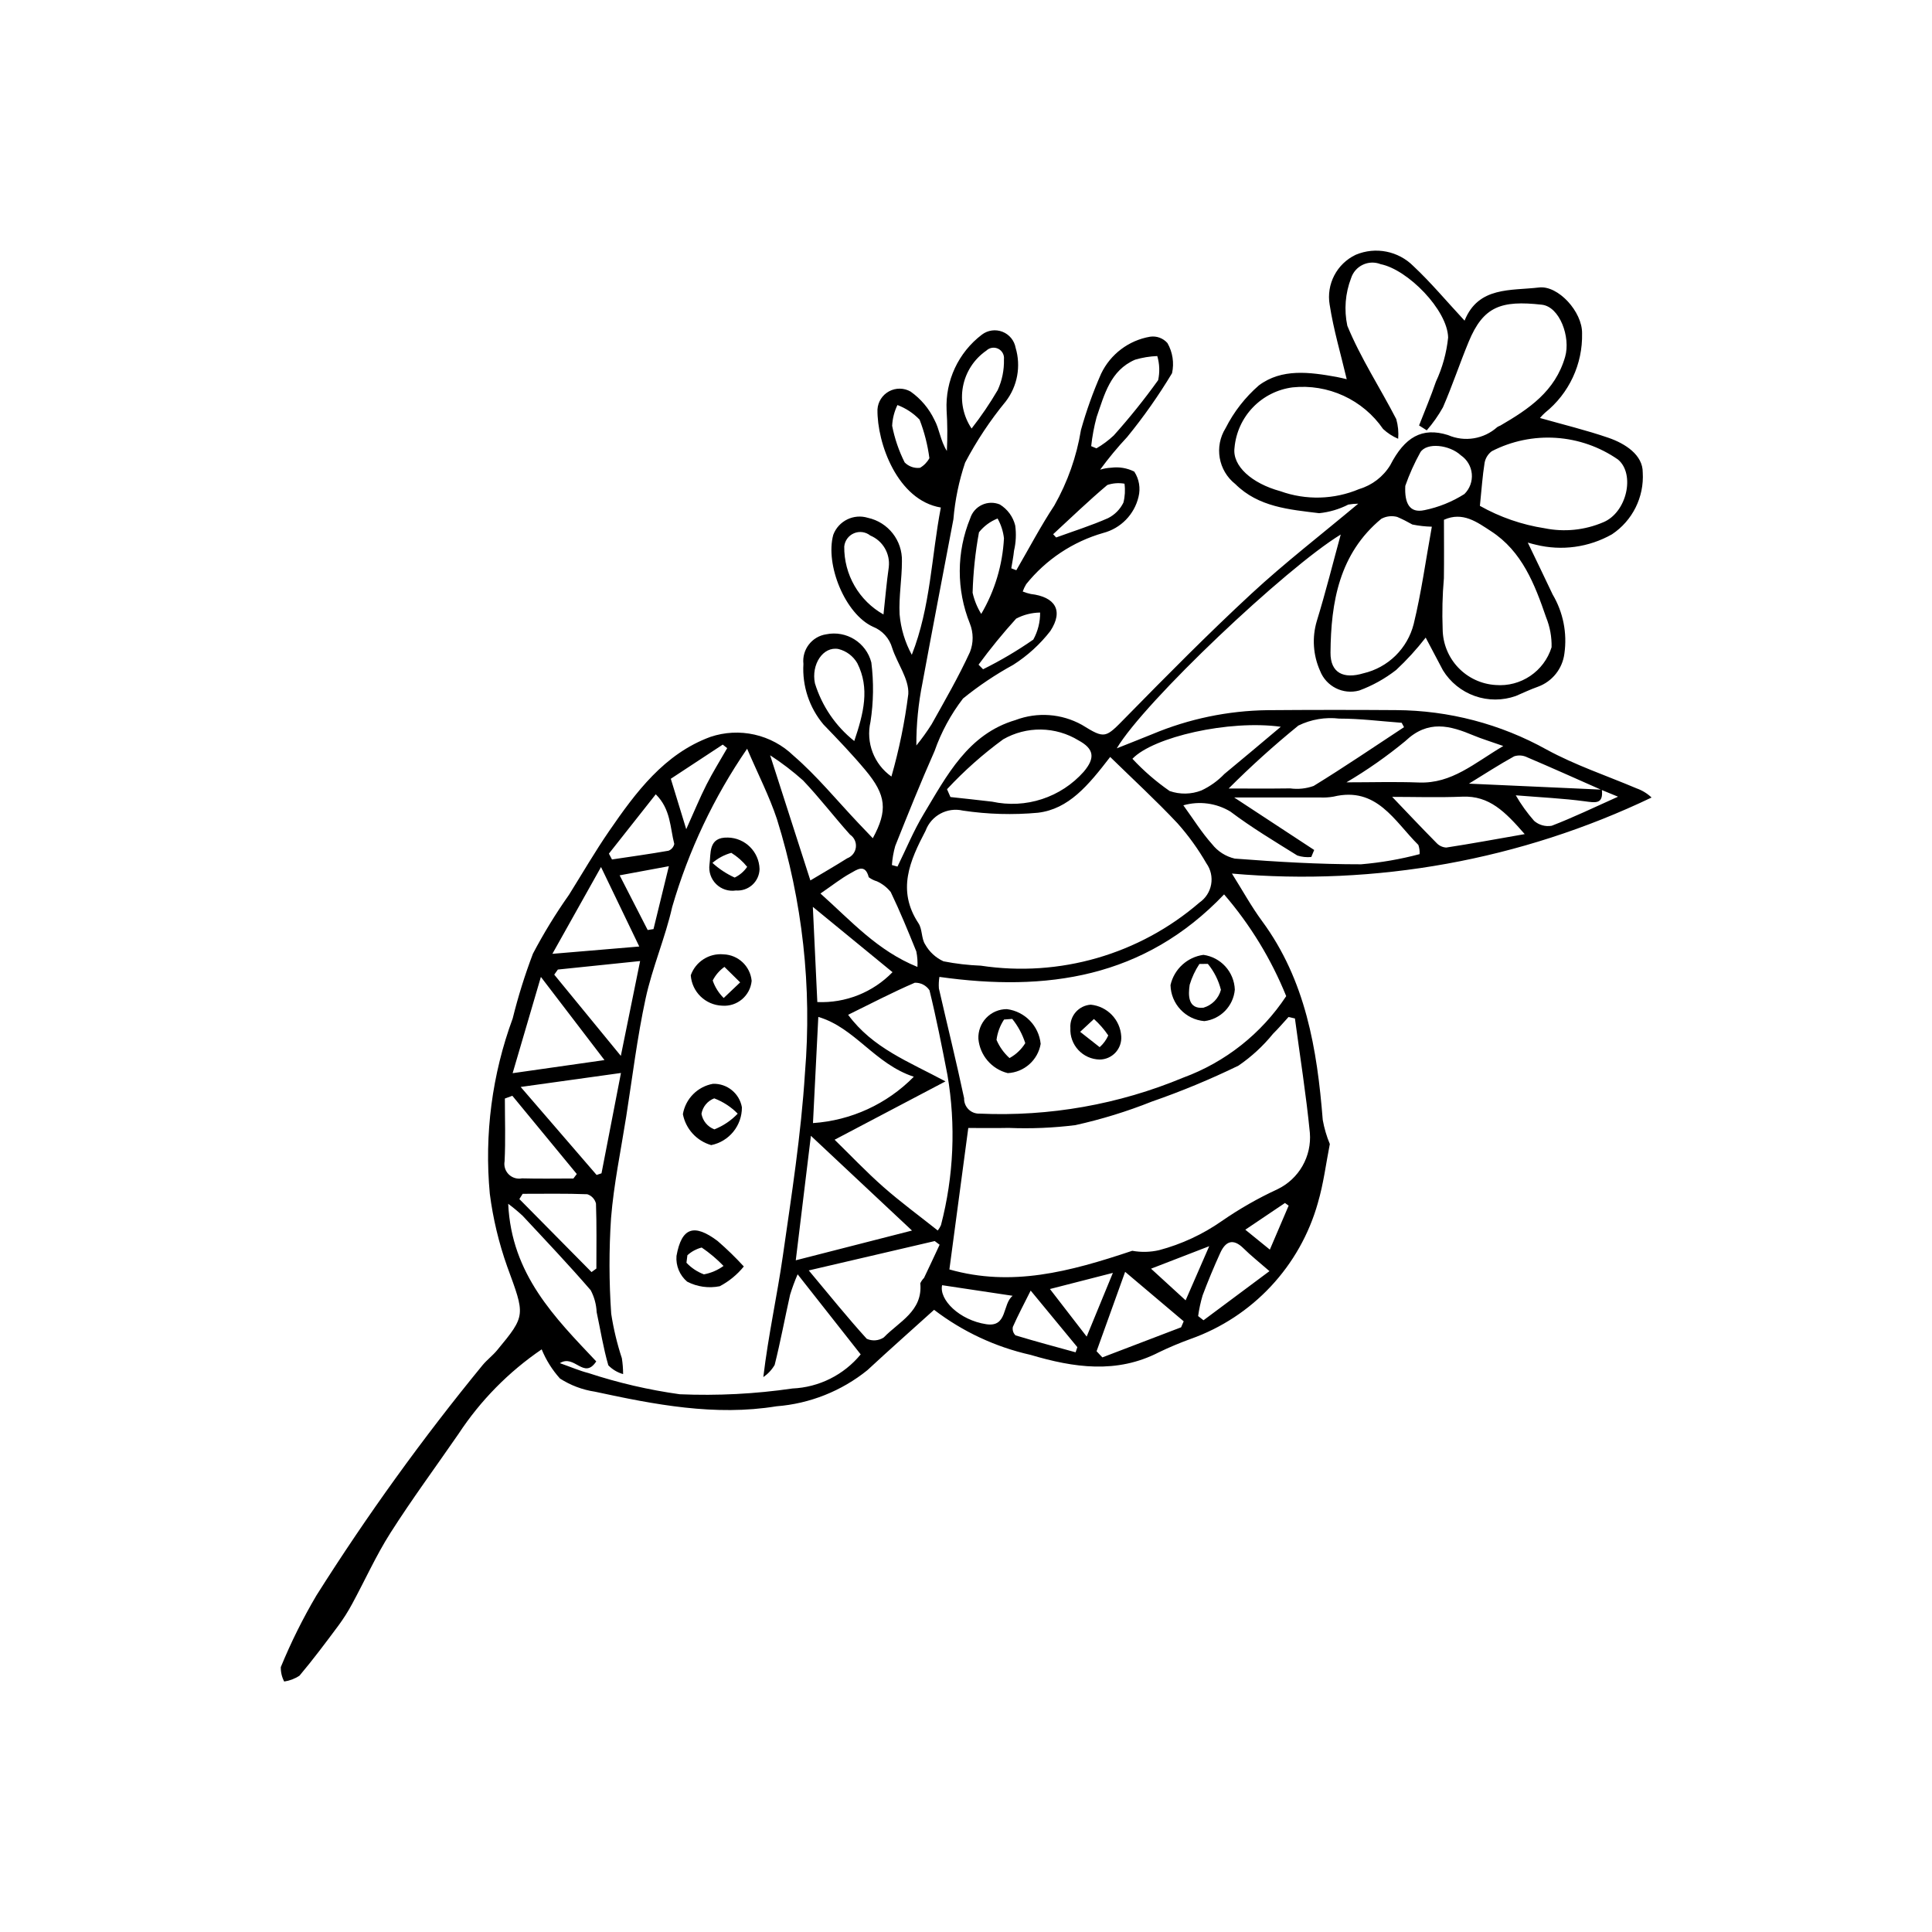 <?xml version="1.0" encoding="UTF-8"?>
<!-- Uploaded to: ICON Repo, www.iconrepo.com, Generator: ICON Repo Mixer Tools -->
<svg fill="#000000" width="800px" height="800px" version="1.1" viewBox="144 144 512 512" xmlns="http://www.w3.org/2000/svg">
 <g>
  <path d="m532.13 228.97c3.656-9.105 12.238-7.891 19.734-8.785 5.059-0.602 11.477 6.434 11.402 12.137v0.004c0.191 8.16-3.441 15.945-9.812 21.047-0.48 0.434-0.93 0.902-1.348 1.398 6.172 1.754 12.266 3.223 18.164 5.254 4.418 1.52 9.125 4.535 9.07 9.191h0.004c0.395 6.527-2.715 12.773-8.164 16.387-6.121 3.461-13.336 4.449-20.16 2.754-0.547-0.105-1.082-0.281-2.141-0.562 2.371 4.938 4.508 9.336 6.594 13.758 2.789 4.715 3.883 10.242 3.106 15.664-0.512 4.016-3.223 7.406-7.027 8.781-1.988 0.703-3.906 1.617-5.848 2.449-3.512 1.242-7.344 1.246-10.855 0.008-3.516-1.242-6.5-3.648-8.453-6.82-1.527-2.887-3.055-5.777-4.574-8.664-2.375 3.066-4.988 5.934-7.824 8.578-2.961 2.309-6.262 4.144-9.785 5.445-4.289 1.176-8.773-1.078-10.383-5.223-1.852-4.148-2.16-8.82-0.867-13.172 2.375-7.719 4.328-15.57 6.348-22.945-14.523 8.848-52.086 44.363-59.352 56.664 3.621-1.445 6.555-2.59 9.465-3.777 9.648-4.043 19.98-6.195 30.441-6.336 11.363-0.09 22.727-0.098 34.094-0.016 13.98 0.07 27.715 3.672 39.93 10.469 7.543 4.113 15.82 6.883 23.773 10.246l-0.004 0.004c1.504 0.52 2.875 1.352 4.027 2.445-34.598 16.555-73.004 23.512-111.21 20.152 2.848 4.523 5.144 8.734 7.965 12.559 11.586 15.715 14.613 33.957 16.105 52.734 0.391 2.191 1.02 4.332 1.875 6.383-1.027 5.188-1.664 10.492-3.156 15.543l0.004 0.004c-4.711 16.812-17.305 30.285-33.766 36.113-2.832 1.027-5.609 2.195-8.324 3.5-11.262 5.816-22.641 4.098-34.059 0.715-9.289-2.082-18.012-6.156-25.574-11.941-6.055 5.469-11.918 10.656-17.656 15.977v0.004c-6.879 5.555-15.281 8.898-24.098 9.582-16.305 2.66-32.266-0.441-48.125-3.867h-0.004c-3.297-0.496-6.453-1.684-9.258-3.484-2.051-2.281-3.691-4.894-4.852-7.734-8.746 5.957-16.238 13.57-22.047 22.414-6.019 8.727-12.328 17.273-18.02 26.207-3.832 6.016-6.769 12.594-10.184 18.879l-0.004 0.004c-1.07 1.988-2.281 3.894-3.621 5.711-3.344 4.488-6.695 8.984-10.301 13.258-1.223 0.816-2.609 1.344-4.059 1.555-0.621-1.18-0.93-2.496-0.898-3.824 2.691-6.555 5.848-12.902 9.449-19.004 13.414-21.238 28.125-41.633 44.055-61.055 1.164-1.387 2.652-2.508 3.809-3.902 7.719-9.312 7.422-9.219 2.668-22.227-2.207-6.231-3.746-12.676-4.594-19.23-1.477-15.758 0.598-31.645 6.07-46.496 1.438-5.82 3.231-11.551 5.363-17.156 2.84-5.394 6.023-10.598 9.539-15.578 3.535-5.648 6.879-11.43 10.652-16.914 7.078-10.293 14.621-20.453 26.832-24.949 3.773-1.27 7.82-1.477 11.703-0.602 3.883 0.875 7.453 2.805 10.312 5.57 6.25 5.402 11.543 11.914 17.258 17.938 1.219 1.281 2.441 2.559 3.766 3.949 3.996-7.359 3.598-11.418-2-18.094-3.504-4.18-7.289-8.133-11.082-12.059-3.75-4.473-5.648-10.207-5.305-16.031-0.422-3.82 2.25-7.289 6.051-7.859 5.336-1.09 10.59 2.191 11.949 7.465 0.66 5.223 0.586 10.512-0.223 15.715-1.27 5.516 0.926 11.254 5.547 14.516 2.047-7.16 3.543-14.469 4.473-21.855 0.227-3.961-2.906-8.062-4.262-12.188v-0.004c-0.73-2.59-2.637-4.688-5.144-5.668-7.34-3.379-12.656-16.418-10.477-24.359v0.004c1.391-3.688 5.414-5.656 9.18-4.492 5.379 1.176 9.164 6.012 9.012 11.516 0.004 4.684-0.852 9.387-0.617 14.043v0.004c0.324 3.762 1.426 7.418 3.234 10.738 5-12.699 5.195-26.074 7.695-39.031-11.477-1.906-16.93-17.031-16.793-26.004 0.129-2.023 1.293-3.832 3.078-4.793 1.781-0.961 3.934-0.938 5.695 0.066 2.715 1.918 4.891 4.5 6.32 7.5 1.336 2.43 1.562 5.469 3.297 8.242 0.18-3.59 0.156-7.184-0.07-10.77-0.383-7.832 3.125-15.344 9.375-20.074 1.559-1.176 3.617-1.457 5.438-0.742 1.816 0.715 3.133 2.32 3.477 4.242 1.457 4.879 0.492 10.156-2.598 14.199-4.137 5.031-7.75 10.469-10.785 16.234-1.633 4.859-2.672 9.895-3.102 15.004-2.738 14.438-5.516 28.863-8.188 43.312h0.004c-1.109 5.481-1.66 11.059-1.637 16.648 1.457-1.789 2.809-3.668 4.043-5.621 3.527-6.309 7.156-12.59 10.164-19.145 0.953-2.422 0.945-5.113-0.016-7.531-3.613-8.957-3.582-18.973 0.086-27.91 0.492-1.57 1.625-2.863 3.113-3.559 1.492-0.699 3.211-0.734 4.731-0.105 2.039 1.246 3.504 3.246 4.078 5.566 0.309 2.231 0.199 4.5-0.316 6.691-0.156 1.562-0.477 3.106-0.723 4.656l1.332 0.516c3.348-5.75 6.441-11.668 10.105-17.211h-0.004c3.5-6.184 5.879-12.941 7.027-19.957 1.43-5.098 3.215-10.09 5.352-14.934 2.477-5.168 7.309-8.816 12.957-9.785 1.727-0.262 3.465 0.375 4.617 1.688 1.383 2.418 1.816 5.262 1.215 7.981-3.555 5.914-7.523 11.562-11.887 16.906-2.562 2.738-4.957 5.629-7.172 8.66 0.953-0.297 1.938-0.473 2.934-0.52 2.094-0.277 4.227 0.082 6.113 1.031 1.293 1.973 1.703 4.402 1.129 6.691-1.105 4.672-4.703 8.352-9.352 9.566-8.039 2.305-15.168 7.043-20.406 13.562-0.383 0.621-0.691 1.277-0.93 1.961 0.688 0.277 1.402 0.496 2.129 0.652 6.449 0.754 8.758 4.371 5.203 9.793l0.004 0.004c-2.742 3.535-6.07 6.57-9.844 8.973-4.699 2.57-9.152 5.559-13.312 8.93-3.238 4.211-5.785 8.91-7.543 13.926-3.672 8.281-7.047 16.699-10.406 25.113h-0.004c-0.477 1.664-0.773 3.371-0.895 5.098l1.48 0.402c2.285-4.641 4.258-9.465 6.918-13.879 6.148-10.215 11.762-21.258 24.395-24.961v-0.004c5.762-2.168 12.188-1.699 17.57 1.293 6.191 3.824 6.203 3.527 11.648-2.019 10.902-11.109 21.859-22.188 33.277-32.758 8.844-8.184 18.422-15.574 28.297-23.84-0.883 0.008-1.762 0.09-2.633 0.238-2.414 1.234-5.035 2.008-7.731 2.281-7.879-0.977-16.059-1.594-22.223-7.731h-0.004c-4.508-3.559-5.609-9.941-2.559-14.809 2.176-4.312 5.172-8.156 8.816-11.328 6.074-4.547 13.5-3.519 20.609-2.238 0.988 0.176 1.961 0.441 2.672 0.602-1.57-6.664-3.496-13.113-4.512-19.703h-0.004c-0.941-5.477 1.891-10.91 6.918-13.281 5.231-2.199 11.273-1.008 15.277 3.016 4.594 4.301 8.656 9.176 13.547 14.438zm36.297 124.37c-6.574-2.902-13.129-5.852-19.742-8.664h0.004c-1.066-0.52-2.289-0.609-3.414-0.246-3.973 2.191-7.789 4.668-11.988 7.246 12.031 0.543 23.629 1.062 35.223 1.586 0.441 3.894-1.664 3.477-4.5 3.094-5.731-0.773-11.531-1.035-18.309-1.586h-0.004c1.395 2.41 3.023 4.68 4.863 6.769 1.277 1.113 2.992 1.59 4.66 1.297 5.688-2.184 11.191-4.848 17.578-7.703zm-226.43-10.918c-8.809 12.824-15.508 26.977-19.852 41.918-1.855 8.219-5.285 16.082-7.059 24.312-2.227 10.324-3.496 20.855-5.141 31.301-1.41 8.949-3.285 17.863-4.012 26.871v-0.004c-0.555 8.434-0.539 16.895 0.043 25.328 0.613 4.004 1.559 7.949 2.824 11.793 0.219 1.391 0.328 2.797 0.332 4.207-1.492-0.414-2.844-1.219-3.922-2.332-1.336-4.606-2.078-9.379-3.09-14.082-0.09-2.031-0.629-4.016-1.578-5.812-5.816-6.738-11.957-13.203-18.031-19.719-1.219-1.133-2.496-2.195-3.832-3.188 0.859 18.754 12.422 30.215 23.332 41.77-3.273 4.969-5.742-2.004-9.641 0.465 3.016 1.059 5.246 2.031 7.578 2.625h-0.004c7.883 2.59 15.98 4.473 24.195 5.617 9.984 0.426 19.984-0.086 29.871-1.527 7.035-0.309 13.609-3.594 18.082-9.035l-16.711-21.227c-0.766 1.77-1.434 3.578-2 5.418-1.387 6.195-2.539 12.445-4.086 18.594v0.004c-0.75 1.285-1.777 2.391-3.008 3.234 1.348-11.273 3.664-21.582 5.16-32.008 2.316-16.152 4.856-32.332 5.875-48.59 1.891-22.699-0.633-45.551-7.426-67.289-2.019-6.078-4.988-11.844-7.902-18.645zm102.07 133.05h-0.004c2.356 0.43 4.777 0.371 7.109-0.164 5.938-1.574 11.551-4.18 16.586-7.695 4.695-3.25 9.66-6.086 14.848-8.48 2.758-1.34 5.047-3.484 6.57-6.148 1.52-2.664 2.203-5.727 1.953-8.785-0.992-10.129-2.606-20.199-3.957-30.297l-1.699-0.387c-1.359 1.48-2.652 3.023-4.086 4.426-2.637 3.254-5.727 6.106-9.184 8.469-7.461 3.625-15.133 6.809-22.973 9.527-6.566 2.621-13.34 4.703-20.242 6.234-5.863 0.734-11.781 0.98-17.684 0.738-3.727 0.082-7.453 0.016-10.695 0.016l-5.008 37.492c16.484 4.676 31.707 0.668 48.461-4.945zm-5.856-130.87c-5.84 7.586-10.977 13.793-19.117 14.781-6.637 0.613-13.324 0.422-19.918-0.566-4.168-0.961-8.398 1.324-9.883 5.332-4.195 8.012-7.66 15.785-1.875 24.543 1.035 1.562 0.73 4.008 1.758 5.582 1.102 1.973 2.805 3.543 4.856 4.484 3.266 0.641 6.574 1.027 9.902 1.156 20.836 3.144 42.008-2.973 57.957-16.746 1.629-1.125 2.734-2.852 3.078-4.797 0.344-1.945-0.105-3.949-1.25-5.559-2.188-3.797-4.754-7.359-7.668-10.633-5.629-5.996-11.699-11.578-17.84-17.578zm83.895-86.559-2.035-1.293c1.5-3.859 3.129-7.672 4.461-11.59 1.723-3.691 2.816-7.648 3.238-11.699-0.152-7.305-10.711-18.047-17.91-19.457l0.004-0.004c-1.523-0.598-3.227-0.539-4.703 0.164-1.48 0.699-2.602 1.98-3.102 3.539-1.551 4.023-1.898 8.406-1.004 12.625 3.527 8.574 8.695 16.465 12.977 24.75h-0.004c0.48 1.688 0.652 3.453 0.504 5.203-1.473-0.625-2.824-1.504-3.996-2.594-2.637-3.824-6.258-6.863-10.48-8.805-4.219-1.941-8.887-2.707-13.508-2.223-4.004 0.516-7.715 2.387-10.516 5.301-2.797 2.91-4.519 6.695-4.871 10.719-0.629 4.801 4.598 9.441 12.133 11.488h-0.004c6.797 2.449 14.27 2.246 20.922-0.566 3.426-1.02 6.352-3.269 8.215-6.316 3.809-7.41 8.41-10.176 15.332-7.981h-0.004c4.391 1.902 9.488 1.07 13.047-2.129 0.262-0.156 0.535-0.289 0.816-0.398 7.512-4.379 14.531-9.055 17.164-18.227 1.488-5.18-1.414-13.27-6.191-13.801-10.793-1.203-15.496 0.445-19.379 9.84-2.371 5.738-4.332 11.652-6.809 17.344l0.004-0.004c-1.219 2.184-2.66 4.231-4.301 6.113zm-129.15 144.85c-0.164 1.016-0.211 2.043-0.137 3.066 2.215 9.691 4.617 19.348 6.68 29.07l0.004 0.004c-0.043 1.102 0.379 2.172 1.16 2.949 0.781 0.777 1.855 1.191 2.957 1.141 18.461 0.832 36.875-2.422 53.934-9.531 11.176-4.098 20.746-11.668 27.305-21.602-3.977-9.828-9.539-18.934-16.461-26.965-21.207 22.242-47.168 25.84-75.441 21.867zm-27.773 43.148c4.262 4.16 8.414 8.547 12.926 12.52 4.586 4.035 9.531 7.66 14.406 11.535h0.004c0.34-0.434 0.625-0.91 0.848-1.418 3.391-12.992 3.977-26.559 1.715-39.797-1.457-7.512-2.934-15.023-4.758-22.449-0.863-1.297-2.34-2.055-3.898-1.996-5.867 2.523-11.543 5.492-17.664 8.496 6.562 8.855 15.914 12.34 25.797 17.648zm161.48-164.29c0 5.543 0.059 10.527-0.016 15.508-0.391 4.492-0.496 9.008-0.324 13.516 0.043 3.777 1.512 7.402 4.117 10.141 2.606 2.738 6.148 4.391 9.922 4.621 6.672 0.547 12.832-3.609 14.824-10.004 0.066-2.703-0.422-5.394-1.438-7.902-3.023-8.785-6.367-17.523-14.633-22.871-3.625-2.348-7.445-5.266-12.453-3.008zm-69.062 75.668c2.723 3.754 4.894 7.258 7.598 10.277 1.512 1.934 3.641 3.289 6.027 3.844 11.137 0.852 22.316 1.523 33.48 1.508 5.238-0.441 10.426-1.34 15.504-2.691 0.055-0.828-0.059-1.656-0.328-2.438-6.344-6.269-10.988-15.57-22.5-12.801-1.199 0.211-2.418 0.285-3.637 0.219-7.211 0.02-14.422 0.008-22.668 0.008l21.195 13.91-0.773 1.867v-0.004c-1.246 0.121-2.5-0.016-3.691-0.398-5.992-3.731-12.07-7.371-17.695-11.609l0.004-0.004c-3.754-2.285-8.293-2.894-12.516-1.688zm65.852-73.84c-1.734-0.039-3.461-0.23-5.16-0.578-1.301-0.742-2.637-1.414-4.008-2.008-1.422-0.383-2.941-0.203-4.234 0.504-11.141 9.234-13.344 22.066-13.453 35.453-0.043 5.367 3.43 7.086 8.75 5.473l-0.004 0.004c3.203-0.75 6.133-2.363 8.48-4.664 2.344-2.305 4.012-5.203 4.82-8.391 2.023-8.285 3.172-16.781 4.809-25.793zm12.738-5.519c5.32 2.996 11.133 5.008 17.164 5.938 5.199 1.055 10.598 0.508 15.477-1.57 6.32-2.57 8.562-12.809 3.961-16.641-4.848-3.371-10.523-5.356-16.414-5.746s-11.777 0.828-17.027 3.531c-1 0.742-1.684 1.836-1.914 3.059-0.559 3.481-0.793 7.012-1.246 11.43zm-141.22 75.094 0.91 2.07c3.684 0.406 7.367 0.785 11.043 1.227 4.387 0.953 8.945 0.719 13.211-0.676 4.266-1.395 8.082-3.898 11.062-7.254 3.086-3.644 2.773-6.062-1.379-8.309-2.996-1.832-6.43-2.824-9.941-2.875-3.508-0.051-6.969 0.844-10.016 2.59-5.375 3.926-10.359 8.355-14.891 13.227zm-36.074 91.848-4.008 32.992 30.801-7.883zm-0.566 35.676c5.57 6.664 10.301 12.543 15.367 18.117 1.465 0.668 3.172 0.531 4.516-0.359 4.027-4.184 10.367-6.945 9.676-14.359v0.004c0.25-0.527 0.582-1.012 0.992-1.426 1.402-2.918 2.758-5.856 4.129-8.785l-1.301-0.973zm157.75-143.97-0.621-1.16c-5.508-0.406-11.016-1.117-16.52-1.109v0.004c-3.719-0.445-7.488 0.195-10.855 1.84-6.441 5.238-12.609 10.805-18.477 16.68 5.227 0 10.77 0.051 16.316-0.027 2.094 0.285 4.223 0.062 6.207-0.652 8.113-4.977 15.992-10.344 23.949-15.574zm-129.91 92.641c-10.352-3.391-15.578-12.988-25.309-15.852l-1.414 28.133c10.113-0.68 19.621-5.051 26.723-12.281zm97.254-92.742c-13.715-1.902-33.812 2.703-39.32 8.48l0.004 0.004c2.969 3.191 6.277 6.055 9.859 8.539 2.731 0.953 5.711 0.902 8.406-0.145 2.289-1.07 4.363-2.555 6.109-4.379 4.731-3.887 9.395-7.852 14.941-12.5zm-201.44 95.449 20.121 23.32 1.301-0.434 5.156-26.59zm260.4-90.355c-3.586-1.266-5.758-1.914-7.84-2.785-6.293-2.633-12.07-4.254-18.102 1.465h0.004c-4.914 4.051-10.137 7.715-15.625 10.949 6.609 0 12.918-0.191 19.211 0.047 8.734 0.332 14.652-5.125 22.355-9.676zm5.68 23.352c-5.184-5.941-9.371-10.219-16.5-9.926-6.379 0.262-12.777 0.055-18.621 0.055 3.754 3.926 7.676 8.09 11.691 12.156l0.008 0.004c0.672 0.754 1.621 1.215 2.633 1.27 6.527-1 13.027-2.199 20.793-3.559zm-199.97-20.891 10.664 33.164c3.172-1.898 6.527-3.828 9.801-5.891l0.008 0.008c1.234-0.477 2.102-1.598 2.25-2.91 0.148-1.316-0.445-2.602-1.543-3.34-4.234-4.719-8.09-9.781-12.453-14.367-2.731-2.441-5.644-4.668-8.719-6.66zm-68.242 84.246 24.34-3.473-16.852-22.039zm11.988-27.465-0.961 1.348 17.648 21.531 5.109-25.133zm69.59-20.148c8.223 7.344 15.062 15.137 25.699 19.453 0.078-1.375-0.02-2.754-0.297-4.102-2.144-5.297-4.305-10.594-6.781-15.742-0.98-1.223-2.234-2.195-3.66-2.844-0.781-0.227-1.516-0.594-2.168-1.082-0.941-3.742-3.215-1.941-4.832-1.055-2.496 1.367-4.75 3.168-7.961 5.371zm-2.019 3.535 1.188 25.227h0.004c7.465 0.324 14.715-2.559 19.922-7.918zm82.762 96.719-7.57 21.043 1.531 1.633 20.871-7.973 0.684-1.59zm-128.76-86.211-10.137-21.066-12.891 23.004zm-30.898 65.535-0.879 1.391 19.125 19.352 1.285-0.938c0-5.738 0.102-11.484-0.105-17.215-0.285-1.168-1.156-2.106-2.301-2.477-5.699-0.219-11.414-0.113-17.125-0.113zm13.441-4.059 0.898-1.188-17.078-20.73-1.98 0.73c0 5.531 0.203 11.07-0.074 16.59h0.004c-0.242 1.273 0.164 2.586 1.086 3.504 0.922 0.914 2.238 1.312 3.512 1.059 4.543 0.129 9.09 0.035 13.633 0.035zm220.46-183.56c-0.238 4.594 1.117 7.316 5.078 6.441v0.004c3.758-0.77 7.344-2.215 10.586-4.273 1.422-1.398 2.141-3.363 1.961-5.352-0.184-1.988-1.246-3.789-2.902-4.91-3.004-2.785-9.008-3.496-10.73-0.805h0.004c-1.582 2.848-2.918 5.824-3.996 8.895zm-83.242-10.52 1.391 0.586c1.652-0.961 3.188-2.106 4.582-3.41 4.188-4.672 8.117-9.566 11.773-14.664 0.461-2.113 0.383-4.312-0.234-6.387-1.996 0.078-3.973 0.402-5.887 0.969-6.57 2.84-8.125 9.281-10.184 15.207-0.68 2.523-1.16 5.098-1.441 7.699zm-62.785 78.148c2.496-7.394 4.156-14.004 0.797-20.641-1.086-1.863-2.875-3.211-4.965-3.738-4.078-0.797-7.293 4.055-6.258 9.09v-0.004c1.855 6.031 5.488 11.363 10.426 15.293zm91.129 152.39 1.422 1.117 17.48-13.02c-2.809-2.449-4.941-4.125-6.852-6.019-2.769-2.75-4.773-1.934-6.199 1.207-1.684 3.707-3.258 7.473-4.684 11.285h0.004c-0.527 1.777-0.918 3.594-1.172 5.43zm-83.387-185.93c0.48-4.367 0.82-8.488 1.41-12.574h-0.004c0.406-3.562-1.594-6.965-4.902-8.344-1.223-0.98-2.879-1.211-4.32-0.602s-2.434 1.957-2.582 3.516c-0.039 3.656 0.906 7.258 2.734 10.426s4.477 5.785 7.664 7.578zm-72.766 63.383 0.816 1.543c4.996-0.75 10.004-1.441 14.977-2.316 0.781-0.301 1.359-0.977 1.531-1.793-1.121-4.332-0.918-9.227-4.906-13.16zm96.117-112.66c2.531-3.238 4.844-6.644 6.922-10.191 1.164-2.551 1.73-5.332 1.652-8.137 0.141-1.16-0.465-2.285-1.516-2.809-1.051-0.52-2.312-0.32-3.152 0.492-3.238 2.238-5.461 5.656-6.191 9.52-0.734 3.867 0.09 7.863 2.285 11.125zm2.555 49.137v-0.004c3.59-6.102 5.652-12.977 6.023-20.047-0.211-1.84-0.785-3.621-1.691-5.238-1.938 0.762-3.637 2.023-4.93 3.652-0.973 5.289-1.539 10.645-1.688 16.023 0.441 1.984 1.215 3.883 2.285 5.609zm13.102 179.32c-1.816 3.633-3.387 6.582-4.727 9.629v0.004c-0.16 0.816 0.109 1.66 0.711 2.234 5.273 1.602 10.605 3.019 15.922 4.488l0.461-1.363zm14.84 12.191 6.945-16.883-16.68 4.277zm-110.21-147.83 4.09 13.363c2.144-4.758 3.617-8.359 5.371-11.816 1.672-3.297 3.644-6.445 5.481-9.66l-1.176-0.941zm71.895 134.21c-0.844 3.816 4.559 9.266 11.727 10.344 5.656 0.852 4.199-5.348 6.973-7.535zm-3.367-219.17c-0.457-3.496-1.328-6.922-2.602-10.211-1.641-1.711-3.644-3.035-5.867-3.871-0.832 1.719-1.309 3.59-1.402 5.496 0.66 3.371 1.777 6.641 3.316 9.711 1.062 1.082 2.566 1.609 4.07 1.43 1.047-0.609 1.906-1.492 2.484-2.555zm-82.086 110.55 7.43 14.492 1.543-0.246 4.07-16.664zm114.88-90.395 0.797 0.859c4.613-1.68 9.316-3.156 13.797-5.137v-0.004c1.746-0.887 3.156-2.32 4.023-4.078 0.422-1.645 0.52-3.352 0.293-5.031-1.523-0.27-3.086-0.148-4.551 0.344-4.945 4.164-9.602 8.664-14.359 13.047zm-19.766 34.57 1.199 1.215c4.625-2.289 9.074-4.918 13.312-7.863 1.211-2.195 1.828-4.66 1.805-7.164-2.215 0.027-4.387 0.578-6.348 1.605-3.531 3.894-6.859 7.969-9.969 12.207zm45.711 160.07 9.164 8.387 6.254-14.348zm24.98-10.332 6.504 5.277 4.984-11.656-0.977-0.699z"/>
  <path d="m341.12 479.63c-1.75 2.156-3.914 3.934-6.367 5.231-2.941 0.598-5.996 0.168-8.66-1.215-1.977-1.684-3.023-4.219-2.816-6.809 1.352-7.566 4.656-8.645 10.887-3.969v0.004c2.449 2.113 4.773 4.371 6.957 6.758zm-14.953-2.973-0.25 1.98h-0.004c1.289 1.367 2.871 2.422 4.633 3.082 1.875-0.348 3.652-1.109 5.195-2.234-1.754-1.82-3.691-3.453-5.785-4.875-1.41 0.359-2.711 1.062-3.789 2.047z"/>
  <path d="m332.94 431.22c3.746-0.125 7.019 2.527 7.672 6.219 0.035 4.859-3.375 9.062-8.137 10.027-3.844-1.105-6.742-4.273-7.504-8.199 0.699-4.094 3.883-7.309 7.969-8.047zm6.559 7.91h-0.004c-1.754-1.785-3.875-3.168-6.219-4.055-1.773 0.672-3.059 2.231-3.379 4.102 0.336 1.879 1.637 3.441 3.422 4.117 2.34-0.926 4.445-2.344 6.176-4.164z"/>
  <path d="m335.72 396.91c3.906 0.121 7.113 3.137 7.477 7.027-0.375 3.961-3.856 6.887-7.82 6.578-4.426-0.164-8.012-3.641-8.316-8.059 1.281-3.609 4.848-5.891 8.66-5.547zm0.07 11.57 4.359-4.141-4.168-4.106c-1.309 0.938-2.375 2.172-3.106 3.606 0.594 1.754 1.594 3.344 2.914 4.641z"/>
  <path d="m345.29 374.3c-0.031 1.598-0.723 3.113-1.906 4.188-1.184 1.074-2.758 1.617-4.352 1.5-1.918 0.297-3.863-0.328-5.242-1.691-1.383-1.359-2.035-3.297-1.766-5.215 0.414-2.867-0.406-7.266 4.844-7.117l0.004-0.004c4.582 0.082 8.293 3.754 8.418 8.34zm-12.488-1.625c1.75 1.598 3.738 2.91 5.894 3.887 1.336-0.641 2.477-1.617 3.312-2.84-1.18-1.465-2.602-2.719-4.203-3.711-1.84 0.512-3.551 1.422-5.004 2.664z"/>
  <path d="m410.84 411.43c4.762 0.613 8.469 4.43 8.949 9.207-0.734 4.305-4.359 7.527-8.723 7.75-4.262-1.059-7.383-4.699-7.781-9.07-0.098-2.062 0.656-4.074 2.082-5.566 1.43-1.492 3.406-2.332 5.473-2.32zm1.414 2.59-2.164 0.164v-0.004c-1.07 1.621-1.758 3.469-2.004 5.398 0.785 1.836 1.961 3.484 3.445 4.82 1.711-0.934 3.148-2.297 4.176-3.953-0.746-2.336-1.918-4.516-3.453-6.426z"/>
  <path d="m471.24 406.27c-0.383 4.344-3.758 7.824-8.086 8.336-4.988-0.43-8.848-4.551-8.957-9.555 0.957-4.223 4.434-7.414 8.723-8.004 4.644 0.648 8.152 4.539 8.32 9.223zm-7.148-6.836-2.238 0.027c-1.121 1.703-1.992 3.559-2.578 5.512-0.418 2.781-0.465 6.508 3.664 6.078l-0.004-0.004c2.262-0.66 4.016-2.457 4.621-4.731-0.633-2.523-1.816-4.871-3.465-6.883z"/>
  <path d="m441.14 418.61c0.113 1.594-0.438 3.16-1.523 4.332-1.086 1.172-2.609 1.84-4.207 1.848-2.141-0.043-4.176-0.949-5.633-2.516-1.461-1.57-2.223-3.66-2.113-5.801-0.113-1.543 0.391-3.066 1.402-4.234 1.012-1.168 2.453-1.883 3.996-1.988 4.375 0.43 7.797 3.969 8.078 8.359zm-10.887-1.164 5.168 4.062c0.973-0.859 1.754-1.918 2.281-3.106-1.078-1.602-2.356-3.066-3.797-4.356z"/>
 </g>
</svg>